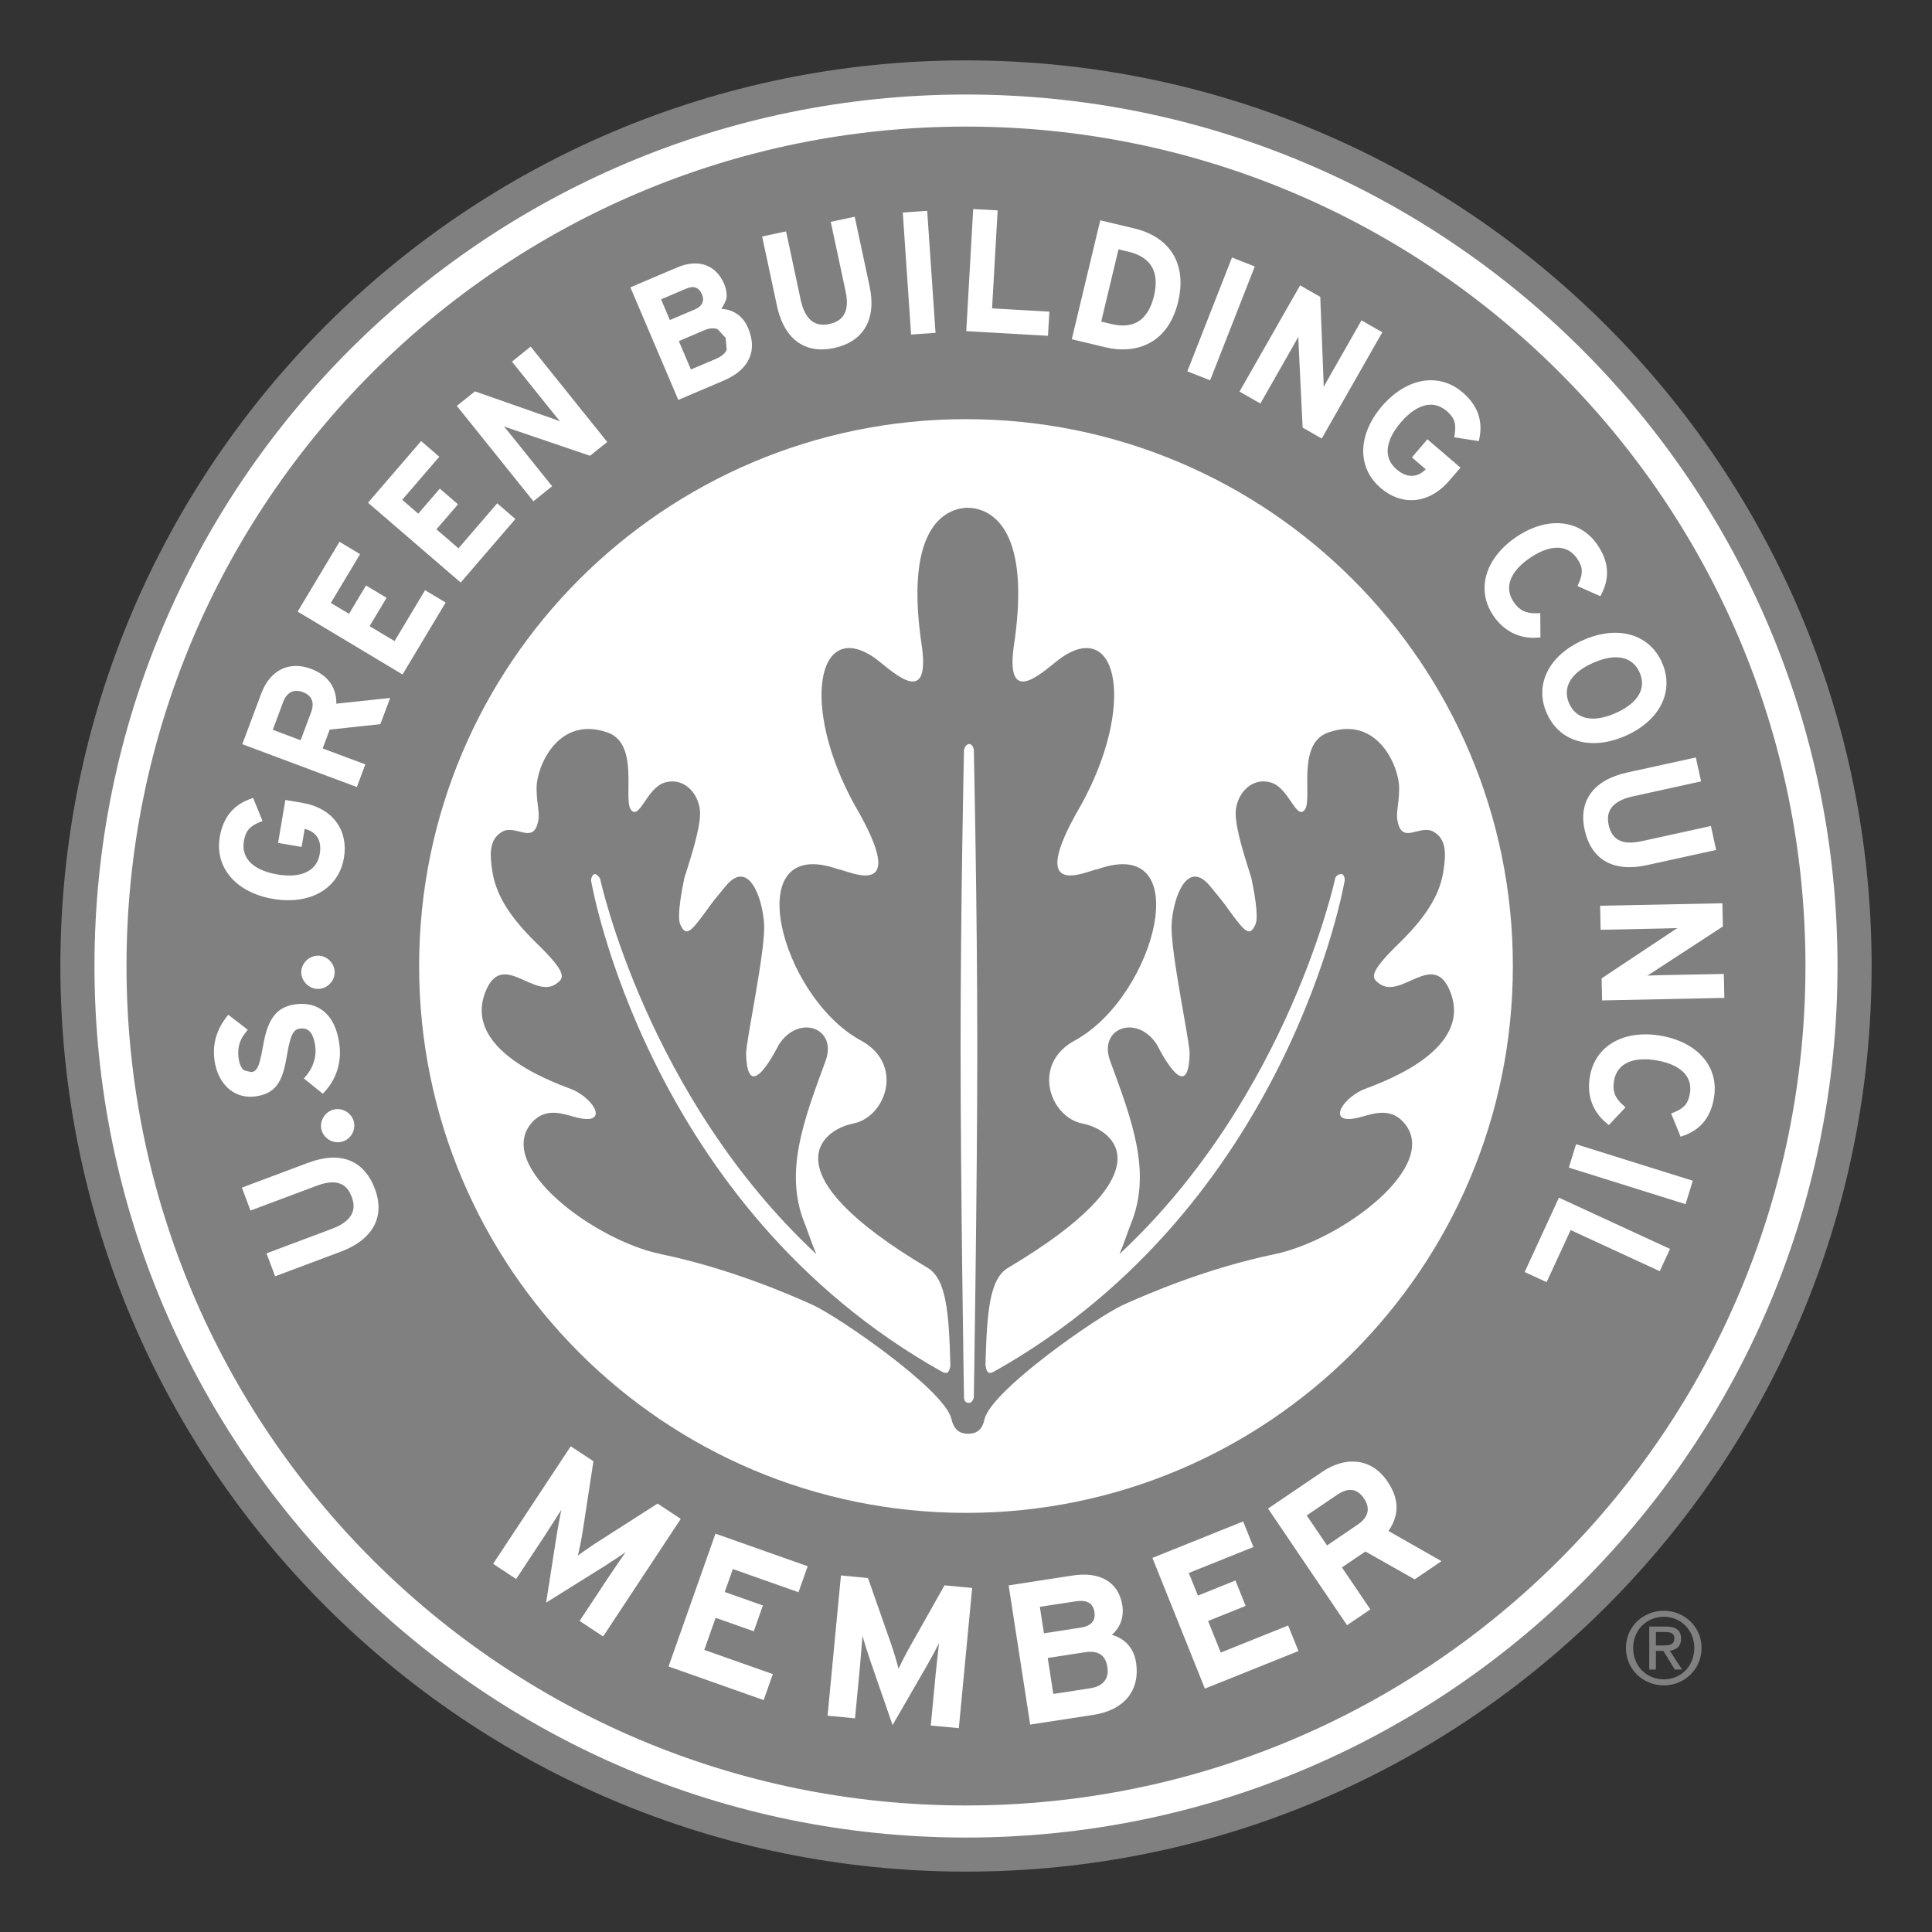 <?xml version="1.0" encoding="utf-8"?>
<!-- Generator: Adobe Illustrator 16.0.3, SVG Export Plug-In . SVG Version: 6.00 Build 0)  -->
<!DOCTYPE svg PUBLIC "-//W3C//DTD SVG 1.1//EN" "http://www.w3.org/Graphics/SVG/1.1/DTD/svg11.dtd">
<svg version="1.1" id="Layer_1" xmlns="http://www.w3.org/2000/svg" xmlns:xlink="http://www.w3.org/1999/xlink" x="0px" y="0px"
	 width="1920px" height="1920px" viewBox="0 0 1920 1920" enable-background="new 0 0 1920 1920" xml:space="preserve">
<rect x="0" y="0" width="1920" height="1920" fill="#333333" stroke="none"/>
<path fill="#808080" d="M960.01,60C462.936,60,60,462.956,60,960c0,497.096,402.936,900,900.01,900
	c497.026,0,899.99-402.904,899.99-900C1860,462.956,1457.036,60,960.01,60z"/>
<path fill="#FFFFFF" d="M960.01,1826.137c-478.348,0-866.123-387.798-866.123-866.137c0-478.295,387.775-866.063,866.123-866.063
	c478.298,0,866.1,387.767,866.1,866.063C1826.109,1438.339,1438.308,1826.137,960.01,1826.137z"/>
<path fill="#808080" d="M959.984,125.798c-460.721,0-834.261,373.473-834.261,834.229c0,460.735,373.54,834.228,834.261,834.228
	c460.724,0,834.264-373.492,834.264-834.228C1794.248,499.271,1420.708,125.798,959.984,125.798z"/>
<path fill="#FFFFFF" d="M960.01,1503.478c-300.173,0-543.487-243.303-543.487-543.45c0-300.147,243.314-543.472,543.487-543.472
	c300.13,0,543.463,243.325,543.463,543.472C1503.473,1260.175,1260.14,1503.478,960.01,1503.478z"/>
<path fill="#808080" d="M1353.716,1083.263c8.448-3.971,111.4-35.688,87.745-97.127c-16.605-43.202-48.604,7.947-70.875-8.702
	c-7.152-5.328-11.598-9.569,19.701-39.918c31.348-30.482,40.846-52.073,43.994-70.8c3.078-18.727,3.055-33.036-9.813-40.235
	c-12.889-7.228-29.858,11.855-34.96-7.922c-3.126-10.595,0.899-16.579,0.948-35.522c0.078-20.726-21.161-72.524-70.604-55.052
	c-31.981,11.275-15.017,66.404-23.241,76.828c-8.471,10.694-15.646-22.008-33.619-27.148c-20.698-5.882-35.176,13.294-35.005,31.066
	c0.16,17.797,11.714,50.904,15.569,63.708c2.15,10.191,7.644,37.844,4.197,45.973c-5.273,12.244-9.757,8.253-21.603-7.324
	c-10.425-13.779-4.909-7.994-23.313-30.125c-22.904-28.224-36.824,10.9-38.484,37.072c-1.677,26.147,18.189,117.188,17.875,129.276
	c-1.363,54.609-31.74-7.992-32.716-9.48c-19.922-30.344-58.251-16.138-46.29,16.456c21.853,59.382,41.459,110.628,20.782,161.575
	c-2.764,6.806-6.475,18.702-11.549,30.494c168.256-156.646,214.528-373.669,214.577-373.89c0.629-2.262,4.639-4.41,6.686-3.723
	c2.106,0.667,3.104,4.848,2.464,7.115c-0.099,0.38-54.98,322.642-348.319,487.196c-6.514,3.514-7.247-0.271-8.521-6.099
	c1.418-51.076,3.541-85.793,22.468-97.022c158.01-93.827,106.663-136.938,73.926-143.364c-32.788-6.397-51.467-59.987-6.304-83.25
	c79.545-44.727,120.196-204.458,21.415-169.534c-9.011,0.755-73.979,34.547-16.7-63.404
	c54.198-97.972,37.498-185.243-18.706-147.238c-14.743,9.946-56.465,54.125-48.115-9.778
	c14.941-96.974-9.083-131.554-37.552-137.879c0,0-2.979-0.524-5.37-0.77l-2.564,0.122v-0.3c-1.706-0.127-7.979,0.949-7.979,0.949
	c-28.472,6.326-52.444,40.905-37.575,137.879c8.35,63.903-33.378,19.725-48.073,9.778c-56.227-38.004-72.899,49.266-18.702,147.238
	c57.25,97.951-7.712,64.16-16.722,63.404c-98.784-34.924-58.135,124.807,21.435,169.534c45.191,23.263,26.464,76.853-6.301,83.25
	c-32.738,6.426-84.106,49.537,73.878,143.364c18.97,11.247,21.316,46.189,22.682,97.43c-1.269,5.643-2.245,9.16-8.64,5.691
	C642.503,1198.499,587.62,876.237,587.544,875.857c-0.634-2.267,0.955-6.448,3.053-7.115c2.051-0.687,5.322,2.942,5.956,5.198
	c0.075,0.246,46.46,215.769,214.724,372.415c-5.101-11.792-8.788-23.688-11.595-30.494c-20.654-50.947-1.051-102.193,20.775-161.575
	c11.962-32.594-26.318-46.8-46.264-16.456c-0.951,1.488-31.351,64.09-32.713,9.48c-0.345-12.089,19.529-103.129,17.869-129.276
	c-1.66-26.172-15.578-65.296-38.479-37.072c-18.382,22.132-12.914,16.347-23.34,30.125c-11.791,15.578-16.306,19.568-21.578,7.324
	c-3.444-8.129,2.049-35.782,4.197-45.973c3.833-12.804,15.406-45.911,15.577-63.708c0.171-17.772-14.309-36.948-34.985-31.066
	c-17.996,5.14-25.171,37.842-33.646,27.148c-8.228-10.423,8.767-65.552-23.243-76.828c-49.438-17.472-70.676,34.326-70.605,55.052
	c0.05,18.944,4.104,24.928,0.952,35.522c-5.102,19.777-22.094,0.695-34.936,7.922c-12.889,7.2-12.917,21.509-9.839,40.235
	c3.151,18.727,12.671,40.317,43.973,70.8c31.323,30.349,26.878,34.59,19.725,39.918c-22.29,16.649-54.25-34.5-70.875,8.702
	c-23.657,61.438,79.296,93.156,87.746,97.127c22.072,10.555,34.178,34.623,4.054,27.514c-12.112-2.808-30.668-11.642-45.191,4.522
	c-38.355,42.77,61.646,117.333,128.05,131.056c66.408,13.765,125.833,39.112,150.905,50.534
	c24.708,11.229,130.276,83.614,137.622,112.943c1.884,8.643,6.398,15.039,16.579,15.039c10.156,0,14.523-5.696,16.403-14.46
	c6.696-28.734,112.703-102.294,137.511-113.522c25.05-11.422,84.464-36.77,150.85-50.534
	c66.43-13.723,166.43-88.286,128.078-131.056c-14.555-16.164-33.079-7.33-45.191-4.522
	C1319.538,1117.886,1331.645,1093.817,1353.716,1083.263z M967.777,1388.345c0,0-0.662,5.963-5.374,5.791
	c-4.664-0.155-4.396-5.791-4.396-5.791s-3.394-206.396-3.394-347.709c0-141.351,3.394-295.332,3.394-295.332
	s1.247-5.874,5.179-5.874c3.951,0,4.591,5.874,4.591,5.874s3.441,153.981,3.441,295.332
	C971.219,1181.949,967.777,1388.345,967.777,1388.345z"/>
<path fill="#FFFFFF" d="M351.654,1114.664c2.198,8.644-3.295,17.825-11.962,20.015c-8.763,2.223-18.042-3.265-20.216-11.935
	c-2.17-8.642,3.345-17.847,12.111-20.069h0.022C340.276,1100.502,349.456,1105.996,351.654,1114.664 M332.588,965.945
	c-0.149-8.923-7.839-16.344-16.771-16.223c-9.037,0.157-16.529,7.848-16.411,16.771c0.171,8.931,7.934,16.403,16.943,16.283
	C325.286,982.596,332.734,974.907,332.588,965.945 M213.053,1052.924c1.561,12.816,7.081,23.504,15.525,30.123
	c6.987,5.443,15.508,7.738,24.686,6.619c23.709-2.88,28.149-18.708,32.203-42.528c3.466-20.316,6.811-24.271,12.574-24.95
	c6.004-0.71,13.231,0.729,15.357,18.354c1.194,9.618-2.294,20.506-9.009,28.37l-2.418,2.835l18.823,15.183l2.294-2.493
	c11.136-12.177,16.361-28.762,14.332-45.477c-1.906-15.896-7.396-27.421-16.187-34.332c-7.299-5.74-16.479-7.958-27.27-6.613
	c-23.85,2.829-29.175,22.165-32.937,43.41c-3.634,21.531-6.783,23.434-11.546,23.996l-6.933-1.781
	c-2.856-2.251-4.787-6.548-5.471-12.305c-1.197-9.91,0.926-17.653,6.886-25.094l2.294-2.862l-19.432-14.968l-2.174,2.879
	C215.005,1024.035,211.197,1037.657,213.053,1052.924 M338.887,1243.817c31.761-11.94,44.065-34.701,33.665-62.359
	c-10.763-28.706-34.349-37.91-66.402-25.876l-65.777,24.657l8.546,22.806l66.091-24.759c23.828-8.934,31.152,2.195,34.618,11.422
	c2.27,6.057,2.344,11.478,0.196,16.187c-2.833,6.254-9.569,11.411-19.946,15.282l-65.018,24.394l8.549,22.799L338.887,1243.817
	 M472.016,388.93l79.421,27.843c0,0,3.003,1.15,5.052,1.933c-2.416-2.931-8.541-10.512-8.541-10.512l-39.163-48.792l15.773-12.708
	l2.807-2.247l76.12,94.802l-17.113,13.694l-82.278-27.989c0,0-1.878-0.711-3.246-1.186c1.685,2.051,8.471,10.402,8.471,10.402
	l39.359,49.023l-18.583,14.979l-76.12-94.802L472.016,388.93z M365.74,499.602l92.092,79.32l54.371-63.147l-18.092-15.578
	c0,0-34.327,39.882-38.474,44.703c-3.935-3.406-17.946-15.478-21.901-18.873c3.712-4.332,21.438-24.879,21.438-24.879
	l-18.096-15.574c0,0-17.698,20.557-21.409,24.903c-3.563-3.049-12.401-10.705-15.966-13.76c4.101-4.771,36.888-42.819,36.888-42.819
	L418.5,438.321l-2.345,2.735L365.74,499.602z M218.4,831.702c-0.51,3.031-0.781,6.023-0.781,8.949
	c0,9.974,2.954,19.303,8.692,27.346c9.255,13,25.268,22.008,45.142,25.354c19.874,3.342,37.991,0.121,50.955-9.095
	c10.448-7.434,17.138-18.384,19.408-31.704c2.22-13.231-0.243-25.328-7.104-35.006c-7.349-10.341-19.287-17.167-34.522-19.739
	L283.589,795l-7.23,42.697l23.368,3.955c0,0,2.198-13.071,3.05-17.954c4.2,1.097,8.86,3.049,12.062,7.555
	c2.297,3.199,3.444,7.139,3.444,11.767c0,1.732-0.174,3.579-0.488,5.481c-2.885,17.103-18.288,24.573-42.238,20.519
	c-13.92-2.341-24.099-7.544-29.42-15.001c-3.665-5.137-4.909-11.268-3.737-18.263c1.688-9.803,5.521-14.474,15.21-18.528
	l3.295-1.382l-9.351-22.876l-3.246,1.186C231.659,800.173,221.602,812.797,218.4,831.702 M400.044,670.279l42.847-71.486
	l-20.461-12.266c0,0-27.074,45.152-30.322,50.595c-4.446-2.672-20.359-12.19-24.805-14.865c2.956-4.884,16.871-28.149,16.871-28.149
	l-20.434-12.278c0,0-13.964,23.24-16.871,28.148c-4.029-2.405-14.063-8.399-18.089-10.804c3.246-5.421,29.076-48.475,29.076-48.475
	l-20.483-12.304l-1.831,3.1l-39.748,66.286L400.044,670.279z M387.74,693.63c0,0-46.413,4.922-53.516,5.678
	c0-0.231,0.021-0.455,0.021-0.684c0-15.87-8.76-27.846-25.171-33.948c-21.751-8.154-40.671,1.222-49.459,24.551l-18.826,50.353
	l113.843,42.565l8.425-22.499c0,0-36.67-13.697-42.409-15.845c1.685-4.479,5.91-15.771,7.007-18.702
	c4.054-0.45,50.317-5.418,50.317-5.418L387.74,693.63z M300.97,687.781c7.423,2.808,9.742,7.583,9.742,12.475
	c0,2.579-0.659,5.179-1.514,7.52c0,0-8.421,22.488-10.426,27.859c-4.906-1.856-22.803-8.546-27.662-10.377
	c1.98-5.347,10.377-27.854,10.377-27.854C285.025,687.98,292.129,684.485,300.97,687.781 M1711.676,897.646l0.514,23.05
	l-70.528,46.004c0,0-2.708,1.648-4.595,2.823c2.835-0.099,13.501-0.392,13.501-0.392l62.581-1.258l0.485,23.826l-121.487,2.503
	l-0.485-21.9l72.386-48.105c0,0,1.754-1.125,2.906-1.845c-2.835,0.075-13.401,0.342-13.401,0.342L1590.685,924l-0.49-23.877
	l117.869-2.402L1711.676,897.646z M1681.795,753.529l-64.798,14.198c-33.157,7.277-48.555,28.027-42.207,56.921
	c6.612,29.955,28.634,42.408,62.084,35.084l68.603-15.054l-5.2-23.803l-68.967,15.125c-10.357,2.269-18.388,1.674-23.831-1.832
	c-4.444-2.818-7.28-7.544-8.814-14.419c-1.36-6.295-0.683-11.681,2.075-16.026c3.712-5.775,11.085-9.925,21.949-12.304
	l67.825-14.894l-5.205-23.778L1681.795,753.529z M1476.202,575.527c-2.444,12.596,0.292,25.121,7.863,36.328
	c10.424,15.321,25.827,23.072,43.433,21.851l3.393-0.232l-0.216-24.145l-3.713,0.122c-10.527,0.328-17.091-2.928-22.754-11.279
	c-9.646-14.245-3.613-30.272,16.451-43.872c11.746-7.972,22.679-11.278,31.618-9.571c6.155,1.199,11.257,4.751,15.184,10.572
	c5.493,8.071,5.911,14.1,1.66,23.855l-1.439,3.268l22.755,10.095l1.566-3.099c7.953-16.065,6.535-31.69-4.351-47.792
	c-17.429-25.733-49.974-28.879-80.93-7.897C1490.044,545.048,1479.202,559.878,1476.202,575.527 M1659.679,1241.175l-110.401-50.927
	l-1.544,3.249l-32.54,70.633l21.823,10.052c0,0,21.217-46.044,23.881-51.758c6.072,2.79,88.529,40.872,88.529,40.872
	L1659.679,1241.175z M1682.285,1173.406l-115.993-36.278l-1.07,3.413l-6.155,19.821l116.017,36.306L1682.285,1173.406z
	 M1703.354,1090.933c2.271-13.285-0.513-25.903-7.909-36.305c-9.255-13.017-25.27-21.994-45.119-25.363
	c-36.935-6.256-65.21,10.152-70.362,40.822c-3.126,18.26,2.687,34.541,16.281,45.797l2.564,2.194l16.583-17.576l-2.735-2.487
	c-7.842-7.004-10.352-13.92-8.69-23.881c2.905-16.985,18.287-24.388,42.207-20.361c13.991,2.344,24.223,7.545,29.522,14.996
	c3.607,5.052,4.854,11.179,3.684,18.09c-1.666,9.64-5.564,14.278-15.332,18.386l-3.292,1.363l9.442,23.074l3.248-1.174
	C1690.315,1122.402,1700.104,1110.12,1703.354,1090.933 M1651.715,658.549c-12.475-28.48-43.867-37.524-78.144-22.524
	c-18.487,8.044-31.839,20.679-37.624,35.498c-4.688,11.954-4.274,24.807,1.147,37.158c5.415,12.442,14.62,21.523,26.637,26.197
	c14.814,5.799,33.103,4.541,51.534-3.527c18.459-8.068,31.838-20.678,37.623-35.498
	C1657.578,683.876,1657.158,670.974,1651.715,658.549 M1557.06,688.518c0-11.767,9.133-22.328,26.422-29.898
	c22.215-9.726,38.959-6.202,45.946,9.668c2.853,6.558,3.15,12.878,0.834,18.776c-3.325,8.557-11.969,16.026-24.862,21.68
	c-22.26,9.754-39.059,6.149-46.04-9.806C1557.798,695.386,1557.06,691.898,1557.06,688.518 M1453.572,390.006
	c14.55,12.45,20.164,27.562,16.771,44.97l-0.711,3.395l-24.382-3.8l0.484-3.523c1.562-10.402-0.468-16.087-8.035-22.574
	c-5.344-4.599-11.256-6.7-17.527-6.223c-9.133,0.673-18.823,6.725-28.027,17.455c-9.199,10.741-13.723,21.238-13.038,30.375
	c0.513,6.273,3.469,11.777,8.836,16.393c5.42,4.625,10.864,6.784,16.285,6.381c5.543-0.427,9.569-3.452,12.67-6.458
	c-3.729-3.22-13.767-11.838-13.767-11.838l15.409-18.007l32.882,28.224l-11.009,12.756c-10.038,11.745-22.05,18.442-34.695,19.422
	c-11.813,0.901-23.44-3.246-33.643-12.001c-10.253-8.802-16.188-20.202-17.186-32.972c-1.202-15.877,5.344-33.058,18.502-48.348
	c13.138-15.285,29.127-24.379,44.994-25.601C1431.159,377.079,1443.337,381.204,1453.572,390.006 M1290.236,286.722l-58.422,102.45
	l20.753,11.83l31.128-54.648c0,0,4.104-7.252,6.568-11.659c0.045,1.404,0.072,3.431,0.072,3.431l4.197,86.805l18.994,10.875
	l60.209-105.606l-20.704-11.824l-30.957,54.345c0,0-3.981,7.054-6.662,11.802c-0.028-2.198-0.071-5.396-0.071-5.396l-3.277-84.104
	l-20.041-11.427L1290.236,286.722z M1179.961,369.043l22.656,8.901l44.381-113.123l-22.65-8.898l-1.324,3.334L1179.961,369.043z
	 M960.255,329.081l81.205,4.627l1.417-24.013c0,0-50.64-2.871-56.96-3.224c0.358-6.679,5.542-97.374,5.542-97.374l-24.321-1.368
	l-0.192,3.563L960.255,329.081z M897.17,211.195l8.25,121.252l24.291-1.646l-8.278-121.252l-3.563,0.231L897.17,211.195z
	 M757.394,235.023l14.624,68.376c3.786,17.855,11.282,30.501,22.221,37.607c9.447,6.113,21.043,7.762,34.448,4.895
	c13.915-2.957,24.146-9.374,30.421-19.055c7.054-10.843,8.739-25.246,4.981-42.797l-14.677-68.68l-3.516,0.758l-20.309,4.321
	l14.745,69.029c5.3,24.793-6.835,30.471-16.408,32.57c-14.645,3.099-24.145-5.041-28.246-24.22l-14.477-67.882L757.394,235.023z
	 M1065.137,337.124l33.89,8.104c27.829,6.64,61.328-1.731,71.774-45.301c8.89-37.022-7.44-64.281-43.548-72.923l-33.818-8.079
	l-0.854,3.501L1065.137,337.124z M1131.18,319.484c-6.933,4.261-15.916,5.102-26.639,2.529c0,0-6.303-1.503-10.175-2.418
	c1.462-6.103,15.696-65.695,17.186-71.801c3.878,0.929,10.175,2.416,10.175,2.416c10.744,2.575,18.316,7.409,22.563,14.334
	c2.83,4.552,4.197,10.018,4.197,16.393c0,4.051-0.535,8.485-1.682,13.231C1143.87,306.386,1138.626,314.896,1131.18,319.484
	 M626.462,285.575l47.631,111.854l45.095-19.204c13.233-5.628,21.923-13.401,25.83-23.097c1.489-3.748,2.269-7.749,2.269-11.923
	c0-5.485-1.293-11.282-3.905-17.384c-5.785-13.646-16.871-18.395-26.442-18.897c2.418-4.246,5.226-8.449,5.226-13.073
	c0-3.819-0.83-7.752-2.54-11.73c-3.733-8.838-9.742-15.115-17.309-18.191c-8.4-3.381-18.532-2.73-29.25,1.819L626.462,285.575z
	 M686.619,367.2c-2.074-4.844-9.936-23.364-12.012-28.22c5.176-2.223,25.246-10.766,25.246-10.766
	c5.077-2.162,9.69-2.504,13.402-1.004l7.912,8.596l1.001,11.78c-1.417,3.602-5.03,6.654-10.744,9.066
	C711.423,356.653,693.601,364.237,686.619,367.2 M698.678,297.402c0,3.334-1.633,7.302-8.031,10.059c0,0-17.946,7.619-24.95,10.595
	c-1.88-4.393-6.885-16.173-8.741-20.569c5.151-2.184,24.95-10.63,24.95-10.63c7.544-3.224,12.724-1.346,15.724,5.724
	C698.117,293.704,698.678,295.438,698.678,297.402 M576.021,1610.857l28.32-42.87c4.203-6.348,14.356-21.002,17.337-25.469
	c-4.564,3.227-13.573,9.255-21,13.943l-57.958,36.228l10.573-67.526c1.417-8.648,3.417-19.309,4.588-24.758
	c-2.978,4.518-12.45,19.584-16.625,25.927l-28.32,42.875l-22.877-15.112l77.148-116.803l22.535,14.868l-10.548,68.993
	c-1.318,8.504-3.637,19.678-4.905,24.807c4.368-3.319,13.331-9.64,20.753-14.306l58.469-37.403l23.022,15.211l-77.148,116.82
	L576.021,1610.857z M758.911,1689.519l9.13-25.828l-68.118-24.051l11.278-31.889l37.917,13.402l9.034-25.678l-37.914-13.38
	l8.079-22.806l65.233,23.048l9.133-25.827l-91.653-32.38l-46.63,131.988L758.911,1689.519z M952.881,1717.418l13.233-139.321
	l-27.465-2.62l-34.086,60.429c-4.319,7.617-9.299,17.385-11.571,22.414c-1.318-5.179-4.492-16.093-7.324-24.224l-23.072-65.864
	l-26.878-2.593l-13.284,139.403l27.273,2.594l4.883-51.175c0.731-7.566,2.024-25.342,2.537-30.715
	c1.489,5.373,4.71,15.718,7.544,24.025l22.364,64.598l34.183-59.227c4.343-7.595,9.469-17.141,11.959-22.171
	c-0.513,5.421-2.589,23.097-3.32,30.664l-4.859,51.175L952.881,1717.418z M1086.623,1704.21
	c29.616-4.583,46.779-23.213,42.334-52.293c-2.415-15.185-12.205-24.002-24.072-27.218c8.229-6.96,12.281-17.312,10.5-29.152
	c-3.661-23.732-22.662-33.963-49.559-29.81l-63.457,9.811l21.414,138.33L1086.623,1704.21 M1068.605,1591.45
	c12.039-1.882,17.676,1.918,19.044,10.594c1.174,7.692-2.146,13.693-13.622,15.476l-36.577,5.641l-4.053-26.317L1068.605,1591.45
	 M1078.03,1642.005c13.429-2.101,20.654,2.835,22.485,14.727c1.688,10.836-3.541,18.966-16.97,21.039l-36.77,5.643l-5.542-35.737
	L1078.03,1642.005 M1290.392,1640.81l-10.237-25.415l-66.965,26.903l-12.602-31.37l37.311-14.984l-10.109-25.275l-37.311,15.018
	l-9.056-22.484l64.234-25.784l-10.23-25.435l-90.155,36.25l52.14,129.908L1290.392,1640.81z M1432.549,1551.48l-52.664-30.001
	c10.794-15.774,10.843-31.739-0.976-49.123c-16.699-24.686-42.913-24.537-64.798-9.718l-53.954,36.57l78.519,115.894l23.17-15.695
	l-28.249-41.727l23.341-15.818l48.975,27.687L1432.549,1551.48z M1328.909,1485.46c10.252-6.933,19.407-6.877,26.511,3.546
	c6.845,10.104,4.423,18.967-6.343,26.269l-30.271,20.555l-20.219-29.804L1328.909,1485.46"/>
<path fill="#808080" d="M1653.496,1600.748c20.219,0,37.481,15.673,37.481,36.988c0,21.461-17.263,37.184-37.481,37.184
	c-20.385,0-37.668-15.723-37.668-37.184C1615.828,1616.421,1633.111,1600.748,1653.496,1600.748 M1653.496,1606.731
	c-17.185,0-30.465,13.302-30.465,31.005c0,18.09,13.28,31.172,30.465,31.172c17.025,0,30.278-13.082,30.278-31.172
	C1683.774,1620.033,1670.521,1606.731,1653.496,1606.731 M1645.615,1659.197h-6.617v-42.776h16.401
	c10.209,0,15.211,3.811,15.211,12.211c0,7.71-4.81,11.008-11.202,11.813l12.205,18.753h-7.202l-11.4-18.56h-7.396V1659.197z
	 M1645.615,1635.216h7.788c8.009,0,10.572-2.287,10.572-6.976c0-4.104-1.975-6.397-9.475-6.397h-8.886V1635.216z"/>
</svg>
